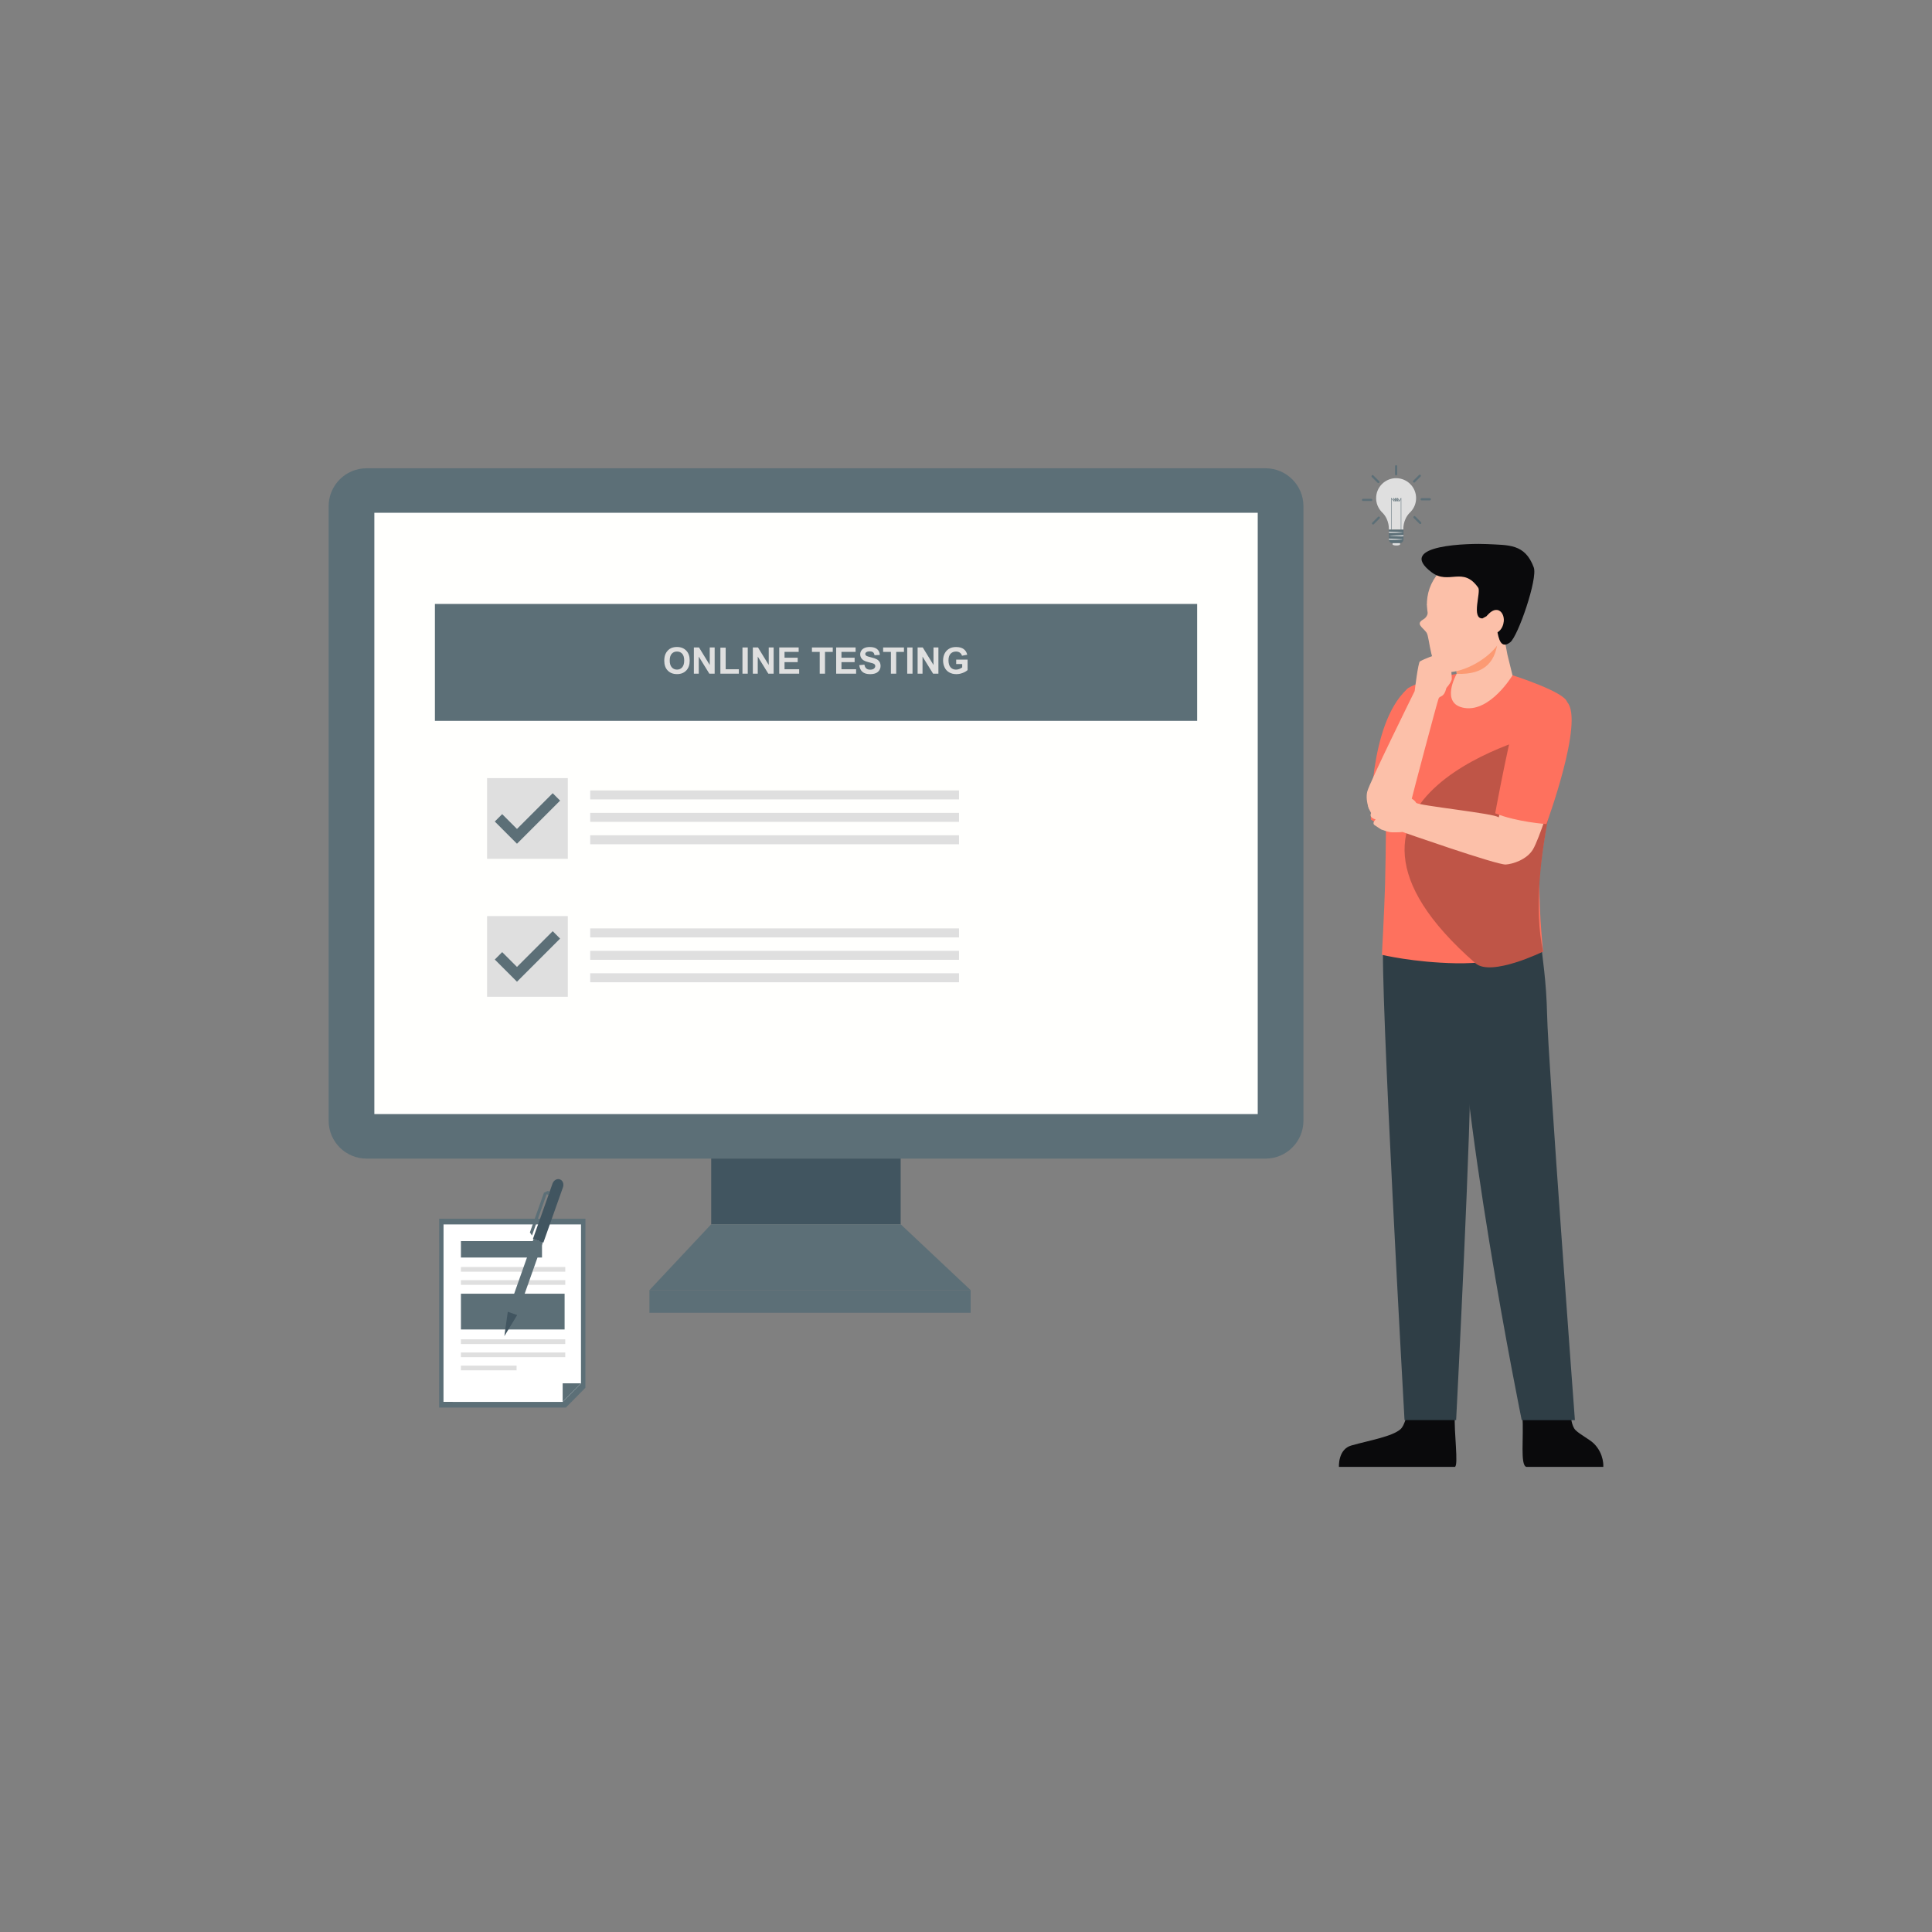 <?xml version="1.0" encoding="utf-8"?>
<svg xmlns="http://www.w3.org/2000/svg" enable-background="new 0 0 850 850" id="Layer_1" version="1.1" viewBox="0 0 850 850" x="0" y="0">
  <rect x="0" y="0" width="850" height="850" fill="#808080" stroke="none"/>
  <g>
    <g>
      <path d="M640.1,622.7c-0.53,6.9,1.73,22.3-0.06,22.67h-50.96c0,0-0.51-7.76,5.53-9.44&#xD;&#xA;			c8.06-2.25,17.88-3.91,21.54-7.13c1.81-1.59,2.69-6.1,2.69-6.1H640.1z" fill="#0a0a0c"/>
    </g>
    <g>
      <path d="M669.8,622.7c0.65,9.91-1.07,21.83,1.72,22.67h33.87c0,0,0.48-5.55-4.04-10.16&#xD;&#xA;			c-1.85-1.89-6.22-4.05-8.21-6.05c-1.8-1.81-2.08-6.46-2.08-6.46H669.8z" fill="#0a0a0c"/>
    </g>
    <g>
      <path d="M608.61,414.45c-1.65,15.63,9.32,210.34,9.32,210.34h22.71c0,0,7.12-138.09,6.16-158.23&#xD;&#xA;			c-0.96-20.15,3.4-39.26,2.12-51.51C647.63,402.8,611.39,388.08,608.61,414.45z" fill="#2f3e46"/>
    </g>
    <g>
      <path d="M641.05,415.63c-0.02,70.18,28.44,209.17,28.44,209.17h23.4c0,0-11.8-158.12-12.23-178.34&#xD;&#xA;			c-0.31-14.52-1.95-24.62-3.38-36.91C674.86,388.78,641.06,389.2,641.05,415.63z" fill="#2f3e46"/>
    </g>
    <g>
      <path d="M618.85,303.37c-16.65,15.63-15.72,57.21-15.72,57.21s15.33,10.19,24.46,6.22c0,0,6.9-42.64,3.26-55.8&#xD;&#xA;			C628.62,302.97,621.95,300.46,618.85,303.37z" fill="#fe715e"/>
    </g>
    <g>
      <path d="M665.43,297.07c0,0,23.25,7.39,24,11.85c0.75,4.45-12.18,64.59-12.18,79.66c0,15.08,1.65,30.08,1.65,30.08&#xD;&#xA;			s-19.57,5.48-38.25,5.14c-18.69-0.34-32.67-3.73-32.67-3.73s1.02-18.45,1.39-30.78c0.37-12.34,0.64-47.82,0.61-61.01&#xD;&#xA;			c-0.03-11.47,5.36-20.83,8.87-24.91c2.9-3.37,22.02-6.91,22.02-6.91L665.43,297.07z" fill="#fe715e"/>
    </g>
    <g>
      <path d="M663.21,288.06l2.23,9.06c0,0-9.59,15.98-20.91,14.38c-11.32-1.6-3.65-15.05-3.65-15.05l-0.45-6l20.88-12.38&#xD;&#xA;			L663.21,288.06z" fill="#fcc0a9"/>
    </g>
    <g>
      <path d="M636.31,302.8c-1.03,4.23-2.81,3.2-3.36,4.44c-0.58,1.31-11.67,43.2-12.08,45.12&#xD;&#xA;			c-1.31,6.19-9.14,11.04-13.65,9c-4.91-2.23-6.61-9.11-5.71-13.01c0.89-3.84,20.89-44.3,20.89-44.3s1.51-12.61,2.31-13.06&#xD;&#xA;			c2.21-1.25,6.32-2.7,6.84-2.81c1.49-0.3,8.5,0.04,8.45,0c-0.04-0.04-0.1,1.62-1.24,2.36c-0.47,0.31-5.98,0.9-5.98,0.9&#xD;&#xA;			s5.06,0.27,5.29,0.76c0.23,0.5,0.82,6.22,0.6,6.86C637.91,301.2,636.42,302.38,636.31,302.8z" fill="#fcc0a9"/>
    </g>
    <g>
      <path d="M640.62,293.01l0.26,3.44c12.74,0.57,17.68-5.82,18.17-16.17C655.88,287.97,649.89,292.39,640.62,293.01z" fill="#fc9a73"/>
    </g>
    <g>
      <path d="M691.26,320.82c0,0-20.58,60.45-12.36,97.83c0,0-22.81,11.21-29.75,5.15&#xD;&#xA;			c-84.91-74.13,30.41-101.27,30.41-101.27" fill="#bf5547"/>
    </g>
    <g>
      <path d="M607.69,364.94c2.8,0.98,3.6,1.21,4.74,1.24c2.79,0.07,4.63-0.14,4.63-0.14s41.47,14.54,45.41,14.31&#xD;&#xA;			c2.92-0.18,9.27-2.06,12.01-6.71c2.62-4.44,8.42-22.25,10.56-30.15c4.03-14.86-15.82-17.21-21.02-2.75&#xD;&#xA;			c-3.44,9.55-4.36,19.48-4.76,18.86c-1.04-1.66-35.52-5.16-36.22-6.41c-1.38-2.46-6.33-3.58-7.74-3.64&#xD;&#xA;			c-1.54-0.07-2.21-0.35-2.85-0.49c-1.9-0.42-3.55,1.43-1.71,2.26c1.41,0.63,3.98,1.68,3.98,1.68s-8.87-3.17-10.58-3.81&#xD;&#xA;			s-3.66,1.86-1.32,3.19c2.34,1.33,2.81,1.53,2.81,1.53s-1.61-1.1-3.17-0.71c-1.05,0.26-0.44,3.2,0.72,3.55&#xD;&#xA;			c0.13,0.04,0.61,0.18,0.61,0.18s-2.25,2.27,0.91,3.41c0.26,0.09,0.54,0.19,0.54,0.19s-1.85,1.58-0.4,2.55&#xD;&#xA;			C606.28,364.07,607.69,364.94,607.69,364.94z" fill="#fcc0a9"/>
    </g>
    <g>
      <path d="M689.47,308.87c7.62,8.31-9.12,53.69-9.12,53.69s-13.03-0.89-22.53-4.74c0,0,7.3-39.52,10.14-45.08&#xD;&#xA;			C671.57,305.69,683.53,302.39,689.47,308.87z" fill="#fe715e"/>
    </g>
    <g>
      <g>
        <circle cx="648.42" cy="265.71" fill="#fcc0a9" r="20.66" transform="rotate(-36.525 648.484 265.698)"/>
      </g>
      <g>
        <path d="M627.76,265.71c0,0,1.92,4.82-1.61,6.83c-3.53,2.02-0.08,3.53,1.47,5.79s1.43,16.6,7.98,17.35&#xD;&#xA;				c6.55,0.76,18.14-4.57,23.61-12.36c5.46-7.79-1.34-15.86-1.34-15.86L627.76,265.71z" fill="#fcc0a9"/>
      </g>
      <g>
        <path d="M656.52,268.88c-0.51,1.57-2.9,2.32-4.28,3.19c-5.06,0.17-0.59-11.66-1.88-13.5&#xD;&#xA;				c-6.72-9.62-12.91-1.09-20.48-6.77c-16.46-12.35,17.56-12.78,24.41-12.42c9.46,0.5,16.63-0.22,20.51,10.28&#xD;&#xA;				c1.81,4.91-6.96,30.34-10.38,32.93c-8.11,6.14-4.16-17.48-9.71-11.87" fill="#0a0a0c"/>
      </g>
      <g>
        <path d="M654.08,271c1.27-1.42,2.9-2.97,4.76-2.61c2.05,0.39,2.97,2.9,2.76,4.97c-0.16,1.6-0.81,3.2-2,4.27&#xD;&#xA;				c-1.2,1.08-2.99,1.55-4.48,0.95" fill="#fcc0a9"/>
      </g>
    </g>
    <g>
      <g>
        <rect fill="#415560" height="34.43" width="83.35" x="312.9" y="504.2"/>
      </g>
      <g>
        <polygon fill="#5c6f77" points="396.25 538.62 312.9 538.62 285.72 567.61 427.06 567.61"/>
      </g>
      <g>
        <path d="M573.46,493.05c0,9.22-7.47,16.69-16.69,16.69H161.28c-9.22,0-16.69-7.47-16.69-16.69V222.71&#xD;&#xA;				c0-9.22,7.47-16.69,16.69-16.69h395.49c9.22,0,16.69,7.47,16.69,16.69V493.05z" fill="#5c6f77"/>
      </g>
      <g>
        <rect fill="#fffffd" height="264.55" width="388.65" x="164.7" y="225.6"/>
      </g>
      <g>
        <rect fill="#5c6f77" height="9.97" width="141.33" x="285.72" y="567.61"/>
      </g>
    </g>
    <g>
      <rect fill="#5c6f77" height="51.43" width="335.37" x="191.34" y="265.71"/>
    </g>
    <g>
      <path d="M292.25,290.69c0-1.17,0.18-2.16,0.53-2.96c0.26-0.59,0.62-1.11,1.07-1.58c0.45-0.47,0.95-0.81,1.49-1.04&#xD;&#xA;			c0.72-0.3,1.55-0.46,2.49-0.46c1.7,0,3.06,0.53,4.08,1.58c1.02,1.05,1.53,2.52,1.53,4.4c0,1.86-0.51,3.32-1.52,4.37&#xD;&#xA;			c-1.01,1.05-2.36,1.58-4.06,1.58c-1.71,0-3.08-0.52-4.09-1.57C292.76,293.97,292.25,292.53,292.25,290.69z M294.65,290.62&#xD;&#xA;			c0,1.31,0.3,2.29,0.9,2.97s1.37,1.01,2.3,1.01s1.69-0.33,2.28-1s0.89-1.67,0.89-3.01c0-1.32-0.29-2.31-0.87-2.96&#xD;&#xA;			c-0.58-0.65-1.35-0.98-2.31-0.98s-1.73,0.33-2.32,0.99C294.94,288.3,294.65,289.29,294.65,290.62z" fill="#dfdfdf"/>
      <path d="M305.27,296.39v-11.53h2.27l4.72,7.7v-7.7h2.16v11.53h-2.34l-4.65-7.52v7.52H305.27z" fill="#dfdfdf"/>
      <path d="M316.94,296.39v-11.44h2.33v9.49h5.79v1.94H316.94z" fill="#dfdfdf"/>
      <path d="M326.65,296.39v-11.53h2.33v11.53H326.65z" fill="#dfdfdf"/>
      <path d="M331.22,296.39v-11.53h2.27l4.72,7.7v-7.7h2.16v11.53h-2.34l-4.65-7.52v7.52H331.22z" fill="#dfdfdf"/>
      <path d="M342.83,296.39v-11.53h8.55v1.95h-6.22v2.56h5.79v1.94h-5.79v3.14h6.44v1.94H342.83z" fill="#dfdfdf"/>
      <path d="M360.64,296.39v-9.58h-3.42v-1.95h9.16v1.95h-3.41v9.58H360.64z" fill="#dfdfdf"/>
      <path d="M367.88,296.39v-11.53h8.55v1.95h-6.22v2.56H376v1.94h-5.79v3.14h6.44v1.94H367.88z" fill="#dfdfdf"/>
      <path d="M378.04,292.64l2.26-0.22c0.14,0.76,0.41,1.32,0.83,1.68c0.42,0.36,0.98,0.53,1.69,0.53&#xD;&#xA;			c0.75,0,1.31-0.16,1.69-0.48c0.38-0.32,0.57-0.69,0.57-1.11c0-0.27-0.08-0.5-0.24-0.7c-0.16-0.19-0.44-0.36-0.84-0.5&#xD;&#xA;			c-0.27-0.09-0.89-0.26-1.86-0.5c-1.25-0.31-2.12-0.69-2.63-1.14c-0.71-0.63-1.06-1.41-1.06-2.32c0-0.59,0.17-1.14,0.5-1.65&#xD;&#xA;			c0.33-0.51,0.81-0.9,1.44-1.17c0.63-0.27,1.38-0.4,2.27-0.4c1.45,0,2.54,0.32,3.27,0.95c0.73,0.63,1.12,1.48,1.15,2.54l-2.33,0.1&#xD;&#xA;			c-0.1-0.59-0.31-1.02-0.64-1.28c-0.33-0.26-0.82-0.39-1.47-0.39c-0.68,0-1.21,0.14-1.59,0.42c-0.25,0.18-0.37,0.42-0.37,0.72&#xD;&#xA;			c0,0.27,0.12,0.51,0.35,0.7c0.29,0.25,1.01,0.5,2.14,0.77c1.13,0.27,1.97,0.54,2.51,0.83s0.97,0.68,1.27,1.17&#xD;&#xA;			c0.31,0.5,0.46,1.11,0.46,1.84c0,0.66-0.18,1.28-0.55,1.86s-0.89,1.01-1.56,1.29c-0.67,0.28-1.51,0.42-2.51,0.42&#xD;&#xA;			c-1.46,0-2.58-0.34-3.36-1.01C378.65,294.91,378.19,293.93,378.04,292.64z" fill="#dfdfdf"/>
      <path d="M391.96,296.39v-9.58h-3.42v-1.95h9.16v1.95h-3.41v9.58H391.96z" fill="#dfdfdf"/>
      <path d="M399.14,296.39v-11.53h2.33v11.53H399.14z" fill="#dfdfdf"/>
      <path d="M403.71,296.39v-11.53h2.27l4.72,7.7v-7.7h2.16v11.53h-2.34l-4.65-7.52v7.52H403.71z" fill="#dfdfdf"/>
      <path d="M420.68,292.15v-1.94h5.02v4.59c-0.49,0.47-1.19,0.89-2.12,1.25c-0.93,0.36-1.86,0.54-2.81,0.54&#xD;&#xA;			c-1.21,0-2.26-0.25-3.15-0.76c-0.9-0.51-1.57-1.23-2.02-2.17c-0.45-0.94-0.68-1.96-0.68-3.07c0-1.2,0.25-2.27,0.75-3.2&#xD;&#xA;			s1.24-1.65,2.21-2.15c0.74-0.38,1.66-0.57,2.76-0.57c1.43,0,2.55,0.3,3.35,0.9c0.8,0.6,1.32,1.43,1.55,2.49l-2.31,0.43&#xD;&#xA;			c-0.16-0.57-0.47-1.01-0.92-1.34s-1.01-0.49-1.68-0.49c-1.02,0-1.83,0.32-2.43,0.97c-0.6,0.65-0.9,1.6-0.9,2.87&#xD;&#xA;			c0,1.37,0.3,2.4,0.91,3.08c0.61,0.68,1.4,1.03,2.39,1.03c0.49,0,0.98-0.1,1.47-0.29s0.91-0.42,1.26-0.7v-1.46H420.68z" fill="#dfdfdf"/>
    </g>
    <g>
      <rect fill="#dfdfdf" height="35.51" width="35.51" x="214.3" y="342.34"/>
    </g>
    <g>
      <polygon fill="#5c6f77" points="227.45 371.21 217.69 361.44 220.94 358.19 227.45 364.7 243.17 348.98 246.42 352.24"/>
    </g>
    <g>
      <rect fill="#dfdfdf" height="3.95" width="162.26" x="259.67" y="347.76"/>
    </g>
    <g>
      <rect fill="#dfdfdf" height="3.95" width="162.26" x="259.67" y="357.63"/>
    </g>
    <g>
      <rect fill="#dfdfdf" height="3.95" width="162.26" x="259.67" y="367.49"/>
    </g>
    <g>
      <rect fill="#dfdfdf" height="35.51" width="35.51" x="214.3" y="403.04"/>
    </g>
    <g>
      <polygon fill="#5c6f77" points="227.45 431.91 217.69 422.15 220.94 418.89 227.45 425.4 243.17 409.68 246.42 412.94"/>
    </g>
    <g>
      <rect fill="#dfdfdf" height="3.95" width="162.26" x="259.67" y="408.47"/>
    </g>
    <g>
      <rect fill="#dfdfdf" height="3.95" width="162.26" x="259.67" y="418.33"/>
    </g>
    <g>
      <rect fill="#dfdfdf" height="3.95" width="162.26" x="259.67" y="428.2"/>
    </g>
    <g>
      <g>
        <g>
          <path d="M614.23,210.38c-4.86,0-8.79,3.94-8.79,8.79c0,2.28,0.88,4.35,2.3,5.91c0.02,0.04,0.06,0.08,0.1,0.12&#xD;&#xA;					c0.02,0.02,0.05,0.05,0.07,0.07c0.1,0.11,0.21,0.21,0.32,0.31c3.19,3.24,2.8,7.45,2.8,7.45h3.2h3.2c0,0-0.38-4.2,2.8-7.45&#xD;&#xA;					c0.11-0.11,0.23-0.21,0.34-0.33c0.02-0.02,0.04-0.04,0.06-0.06c0.04-0.04,0.08-0.08,0.1-0.12c1.43-1.56,2.3-3.63,2.3-5.92&#xD;&#xA;					C623.02,214.32,619.09,210.38,614.23,210.38z" fill="#dfdfdf"/>
        </g>
        <g>
          <path d="M611.04,237.31c0,0.92,0.74,1.66,1.66,1.66h3.11c0.92,0,1.66-0.74,1.66-1.66v-4.27h-6.43V237.31z" fill="#5c6f77"/>
        </g>
        <g>
          <path d="M612.69,239.52c0,0.26,0.73,0.47,1.63,0.47h0.03c0.9,0,1.63-0.21,1.63-0.47v-0.54h-3.3V239.52z" fill="#dfdfdf"/>
        </g>
        <g>
          <polygon fill="#dfdfdf" points="611.04 234.4 617.46 234.16 611.04 233.92"/>
        </g>
        <g>
          <polygon fill="#dfdfdf" points="617.46 235.9 617.46 235.41 611.04 235.66"/>
        </g>
        <g>
          <polygon fill="#dfdfdf" points="611.04 237.46 617.46 237.21 611.04 236.97"/>
        </g>
        <g>
          <g>
            <rect fill="#5c6f77" height="13.8" width=".19" x="616.31" y="219.24"/>
          </g>
          <g>
            <rect fill="#5c6f77" height="13.8" width=".19" x="612" y="219.24"/>
          </g>
          <g>
            <path d="M612.17,219.16c-0.04-0.04-0.11-0.04-0.15,0c-0.04,0.04-0.04,0.11,0,0.15l1.26,1.24&#xD;&#xA;						c0.02,0.02,0.05,0.03,0.08,0.03c0.03,0,0.06-0.01,0.08-0.03c0.04-0.04,0.04-0.11,0-0.15L612.17,219.16z" fill="#5c6f77"/>
          </g>
          <g>
            <path d="M613.33,219.19c-0.03-0.05-0.09-0.07-0.15-0.04c-0.05,0.03-0.07,0.09-0.04,0.15l0.69,1.24&#xD;&#xA;						c0.02,0.04,0.06,0.06,0.09,0.06c0.02,0,0.04,0,0.05-0.01c0.05-0.03,0.07-0.09,0.04-0.15L613.33,219.19z" fill="#5c6f77"/>
          </g>
          <g>
            <path d="M613.9,219.19c-0.03-0.05-0.09-0.07-0.15-0.04c-0.05,0.03-0.07,0.09-0.04,0.15l0.69,1.24&#xD;&#xA;						c0.02,0.04,0.06,0.06,0.09,0.06c0.02,0,0.04,0,0.05-0.01c0.05-0.03,0.07-0.09,0.04-0.15L613.9,219.19z" fill="#5c6f77"/>
          </g>
          <g>
            <path d="M614.47,219.19c-0.03-0.05-0.09-0.07-0.15-0.04c-0.05,0.03-0.07,0.09-0.04,0.15l0.69,1.24&#xD;&#xA;						c0.02,0.04,0.06,0.06,0.09,0.06c0.02,0,0.04,0,0.05-0.01c0.05-0.03,0.07-0.09,0.04-0.15L614.47,219.19z" fill="#5c6f77"/>
          </g>
          <g>
            <path d="M615.05,219.19c-0.03-0.05-0.09-0.07-0.15-0.04c-0.05,0.03-0.07,0.09-0.04,0.15l0.69,1.24&#xD;&#xA;						c0.02,0.04,0.06,0.06,0.09,0.06c0.02,0,0.04,0,0.05-0.01c0.05-0.03,0.07-0.09,0.04-0.15L615.05,219.19z" fill="#5c6f77"/>
          </g>
          <g>
            <path d="M613.23,219.13c-0.06,0.01-0.1,0.06-0.1,0.12l0.12,1.24c0.01,0.06,0.05,0.1,0.11,0.1c0,0,0.01,0,0.01,0&#xD;&#xA;						c0.06-0.01,0.1-0.06,0.1-0.12l-0.12-1.24C613.34,219.17,613.28,219.13,613.23,219.13z" fill="#5c6f77"/>
          </g>
          <g>
            <path d="M613.8,219.13c-0.06,0.01-0.1,0.06-0.1,0.12l0.12,1.24c0.01,0.06,0.05,0.1,0.11,0.1c0,0,0.01,0,0.01,0&#xD;&#xA;						c0.06-0.01,0.1-0.06,0.1-0.12l-0.12-1.24C613.91,219.17,613.86,219.13,613.8,219.13z" fill="#5c6f77"/>
          </g>
          <g>
            <path d="M614.37,219.13c-0.06,0.01-0.1,0.06-0.1,0.12l0.12,1.24c0.01,0.06,0.05,0.1,0.11,0.1c0,0,0.01,0,0.01,0&#xD;&#xA;						c0.06-0.01,0.1-0.06,0.1-0.12l-0.12-1.24C614.48,219.17,614.43,219.13,614.37,219.13z" fill="#5c6f77"/>
          </g>
          <g>
            <path d="M614.94,219.13c-0.06,0.01-0.1,0.06-0.1,0.12l0.12,1.24c0.01,0.06,0.05,0.1,0.11,0.1c0,0,0.01,0,0.01,0&#xD;&#xA;						c0.06-0.01,0.1-0.06,0.1-0.12l-0.12-1.24C615.05,219.17,615,219.13,614.94,219.13z" fill="#5c6f77"/>
          </g>
          <g>
            <path d="M616.31,219.18l-0.76,1.24c-0.03,0.05-0.02,0.12,0.04,0.15c0.02,0.01,0.04,0.02,0.06,0.02&#xD;&#xA;						c0.04,0,0.07-0.02,0.09-0.05l0.76-1.24c0.03-0.05,0.02-0.12-0.04-0.15C616.41,219.12,616.34,219.13,616.31,219.18z" fill="#5c6f77"/>
          </g>
        </g>
        <g>
          <path d="M614.24,204.63L614.24,204.63c-0.28,0-0.49,0.22-0.49,0.48v3.58c0,0.27,0.22,0.48,0.48,0.48h0.01&#xD;&#xA;					c0.27,0,0.48-0.22,0.48-0.48v-3.58C614.72,204.85,614.5,204.63,614.24,204.63z" fill="#5c6f77"/>
        </g>
        <g>
          <path d="M624.99,208.97c-0.19-0.19-0.49-0.19-0.68,0l-2.53,2.53c-0.19,0.19-0.19,0.49,0,0.68l0.01,0.01&#xD;&#xA;					c0.19,0.19,0.49,0.19,0.68,0l2.53-2.53C625.19,209.48,625.19,209.17,624.99,208.97L624.99,208.97z" fill="#5c6f77"/>
        </g>
        <g>
          <path d="M629.05,219.17h-3.58c-0.27,0-0.48,0.22-0.48,0.48v0.01c0,0.27,0.22,0.48,0.48,0.48h3.58&#xD;&#xA;					c0.27,0,0.48-0.22,0.48-0.48v-0.01C629.53,219.39,629.32,219.17,629.05,219.17z" fill="#5c6f77"/>
        </g>
        <g>
          <path d="M622.66,227.2c-0.19-0.19-0.49-0.19-0.68,0l-0.01,0.01c-0.19,0.19-0.19,0.49,0,0.68l2.53,2.53&#xD;&#xA;					c0.19,0.19,0.49,0.19,0.68,0l0.01-0.01c0.19-0.19,0.19-0.49,0-0.68L622.66,227.2z" fill="#5c6f77"/>
        </g>
        <g>
          <path d="M606.96,227.4c-0.19-0.19-0.49-0.19-0.68,0l-2.53,2.53c-0.19,0.19-0.19,0.49,0,0.68l0.01,0.01&#xD;&#xA;					c0.19,0.19,0.49,0.19,0.68,0l2.53-2.53C607.16,227.9,607.16,227.59,606.96,227.4L606.96,227.4z" fill="#5c6f77"/>
        </g>
        <g>
          <path d="M603.27,219.45l-3.58,0c-0.27,0-0.48,0.22-0.48,0.48v0.01c0,0.27,0.22,0.48,0.48,0.48h3.58&#xD;&#xA;					c0.27,0,0.48-0.22,0.48-0.48v-0.01C603.76,219.66,603.54,219.45,603.27,219.45z" fill="#5c6f77"/>
        </g>
        <g>
          <path d="M604.24,209.17c-0.19-0.19-0.49-0.19-0.68,0l-0.01,0.01c-0.19,0.19-0.19,0.49,0,0.68l2.53,2.53&#xD;&#xA;					c0.19,0.19,0.49,0.19,0.68,0l0.01-0.01c0.19-0.19,0.19-0.49,0-0.68L604.24,209.17z" fill="#5c6f77"/>
        </g>
        <g>
          <path d="M611.23,235.79c0,0.04,1.39,0.12,3.12,0.17c1.72,0.05,3.12,0.07,3.12,0.02c0-0.04-1.39-0.12-3.12-0.17&#xD;&#xA;					C612.62,235.76,611.23,235.75,611.23,235.79z" fill="#f2f2f2"/>
        </g>
        <g>
          <path d="M614.24,234.33c-1.72,0.09-3.11,0.2-3.11,0.24c0,0.04,1.4,0,3.12-0.09c1.72-0.09,3.11-0.2,3.11-0.24&#xD;&#xA;					C617.36,234.2,615.96,234.24,614.24,234.33z" fill="#f2f2f2"/>
        </g>
        <g>
          <path d="M614.24,237.38c-1.72,0.09-3.11,0.2-3.11,0.24c0,0.04,1.4,0,3.12-0.09c1.72-0.09,3.11-0.2,3.11-0.24&#xD;&#xA;					S615.96,237.29,614.24,237.38z" fill="#f2f2f2"/>
        </g>
      </g>
    </g>
    <g>
      <g>
        <g>
          <polygon fill="#5c6f77" points="248.96 619.28 193.19 619.27 193.21 536.19 257.57 536.21 257.55 610.57"/>
        </g>
        <g>
          <g>
            <polygon fill="#fff" points="247.54 616.78 195.12 616.77 195.14 538.69 255.63 538.7 255.61 608.59"/>
          </g>
          <g>
            <polygon fill="#5c6f77" points="247.55 608.59 247.54 616.78 255.61 608.59"/>
          </g>
          <g>
            <rect fill="#5c6f77" height="7.22" width="35.67" x="202.79" y="546.04"/>
          </g>
          <g>
            <rect fill="#dfdfdf" height="2.07" width="45.91" x="202.79" y="557.43"/>
          </g>
          <g>
            <rect fill="#dfdfdf" height="2.07" width="45.91" x="202.79" y="563.22"/>
          </g>
          <g>
            <rect fill="#dfdfdf" height="2.07" width="45.91" x="202.78" y="589.24"/>
          </g>
          <g>
            <rect fill="#dfdfdf" height="2.07" width="45.91" x="202.78" y="595.03"/>
          </g>
          <g>
            <rect fill="#dfdfdf" height="2.07" width="24.49" x="202.78" y="600.81"/>
          </g>
          <g>
            <rect fill="#5c6f77" height="15.73" width="45.61" x="202.79" y="569.18"/>
          </g>
        </g>
      </g>
      <g>
        <g>
          <rect fill="#5c6f77" height="4.36" transform="rotate(-70.494 231.11 561.854)" width="33.92" x="214.18" y="559.68"/>
        </g>
        <g>
          <path d="M243.09,520.73l-8.62,24.33l4.59,1.63l8.62-24.33c0.52-1.47-0.07-3.02-1.33-3.47l-0.05-0.02&#xD;&#xA;					C245.05,518.42,243.61,519.26,243.09,520.73z" fill="#415560"/>
        </g>
        <g>
          <polygon fill="#415560" points="223.41 577.12 227.53 578.58 221.9 587.83"/>
        </g>
        <g>
          <polygon fill="#5c6f77" points="240.49 525.41 241.33 525.71 241.85 524.24 241.01 523.95 239.32 524.75 233.13 542.21 234.05 543.58"/>
        </g>
      </g>
    </g>
  </g>
</svg>